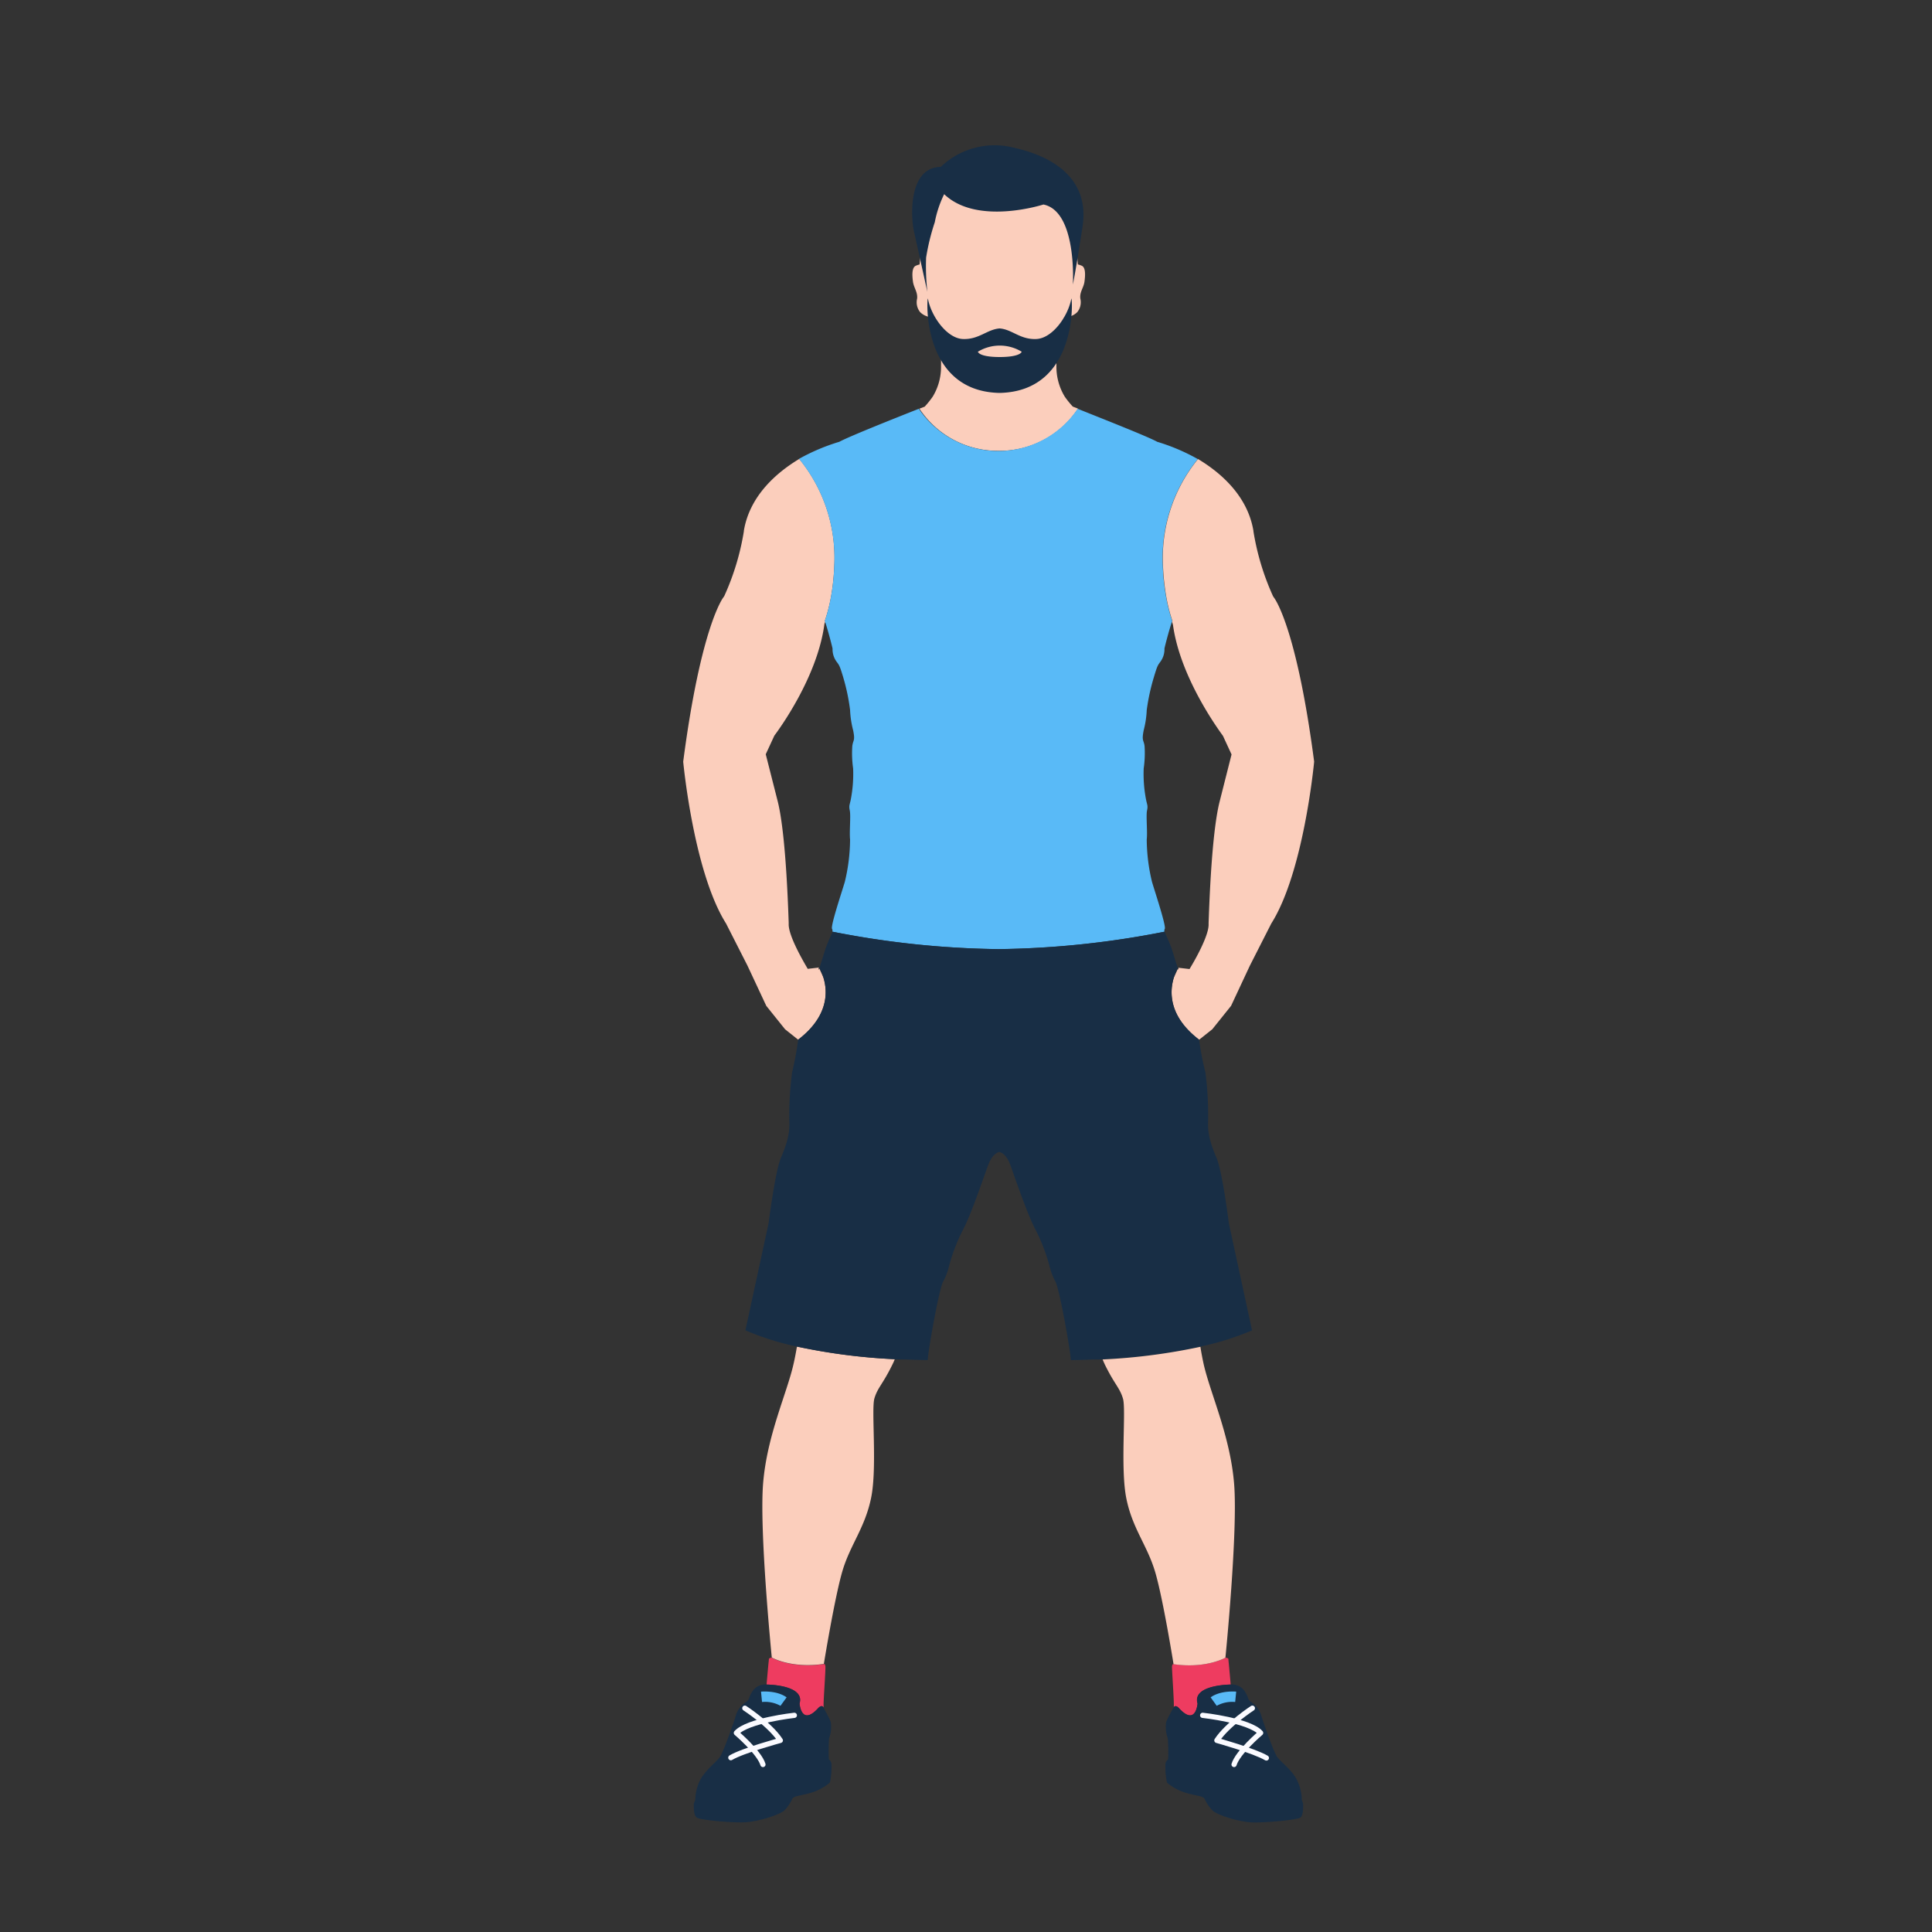 <svg id="Шар_1" data-name="Шар 1" xmlns="http://www.w3.org/2000/svg" viewBox="0 0 400 400"><rect x="0" y="0" width="400" height="400" fill="#333333" stroke="none"/><defs><style>.cls-1,.cls-8{fill:none;}.cls-2{fill:#fbcebc;}.cls-3{fill:#404041;}.cls-4{fill:#191918;}.cls-5{fill:#59baf7;}.cls-6{fill:#ee3c60;}.cls-7{fill:#182e45;}.cls-8{stroke:#fafaff;stroke-linecap:round;stroke-linejoin:round;stroke-width:1.08px;}</style></defs><path class="cls-1" d="M243.86,200.46a9.6,9.6,0,0,0-.83,1.91c.32-.74.63-1.38.84-1.88C243.87,200.48,243.86,200.47,243.86,200.46Z"/><path class="cls-1" d="M172.31,192.33c-.34-.57,2.07-7.79,2.64-9.74a38.07,38.07,0,0,0,1.09-8.77c-.17-1.54.17-4.92-.06-6s0-1.15.23-2.41a27.76,27.76,0,0,0,.46-6.3,22.46,22.46,0,0,1-.17-4.65c.17-1.31.63-1,.17-3.26A19.85,19.85,0,0,1,176,147a42,42,0,0,0-1.49-6.87c-.69-2.29-.8-2.41-1.32-3.1a4.37,4.37,0,0,1-.86-2.75c0-.13-.93-3.78-1.54-5.52-.07.24-.13.44-.18.59-1.49,11-9.57,21.91-10.35,23l-1.78,3.85L161,166c.74,2.95,1.74,9.68,2.26,25.06l0,.49c.09,2.44,2.93,7.36,3.5,8.32l.44.76,2.33-.27.08.14c.32-.88,1.11-3.6,1.3-4.12.73-2,1.28-2.9,1.42-3.44A.69.69,0,0,0,172.31,192.33Z"/><path class="cls-1" d="M241.38,123.05a47.22,47.22,0,0,1-.59-5.81A42.09,42.09,0,0,0,241.38,123.05Z"/><path class="cls-1" d="M172.13,123.05a42.2,42.2,0,0,0,.58-5.81A47.33,47.33,0,0,1,172.13,123.05Z"/><path class="cls-1" d="M170.47,202.37a9.6,9.6,0,0,0-.83-1.91s0,0,0,0C169.84,201,170.15,201.63,170.47,202.37Z"/><path class="cls-1" d="M246.27,200.59l.45-.76c.57-1,3.41-5.88,3.5-8.32V191c.52-15.38,1.52-22.11,2.27-25.06l2.48-9.8-1.78-3.85c-.78-1.05-8.86-11.95-10.35-23,0-.15-.11-.35-.18-.59-.61,1.74-1.53,5.39-1.54,5.52a4.37,4.37,0,0,1-.86,2.75c-.51.69-.63.81-1.31,3.1a43.38,43.38,0,0,0-1.5,6.87,19.85,19.85,0,0,1-.63,4.19c-.45,2.23,0,1.95.18,3.26a22.62,22.62,0,0,1-.18,4.65,27.76,27.76,0,0,0,.46,6.3c.23,1.26.46,1.32.23,2.41s.12,4.47-.06,6a38.07,38.07,0,0,0,1.09,8.77c.57,1.95,3,9.17,2.64,9.74a.69.69,0,0,0-.05.57c.14.54.69,1.41,1.42,3.44.19.52,1,3.24,1.3,4.12l.08-.14Z"/><path class="cls-2" d="M206.75,93.34a19.39,19.39,0,0,0,16.44-8.74l-1.08-.42a18.49,18.49,0,0,1-1.67-2.07,11.93,11.93,0,0,1-1.72-6.42,26.76,26.76,0,0,1,.34-5c.29-.57,1.21-4.92,1.21-4.92s.33,0,.77-.15a3.58,3.58,0,0,0,2-1,3.24,3.24,0,0,0,.63-2.81c-.17-1.37.69-2.23.86-3.5s.29-3-.63-3.32a5.36,5.36,0,0,0-.75-.25c0-.47-.82-10.17-1.94-12.3A20.62,20.62,0,0,0,212.68,35a14.67,14.67,0,0,0-11.85,0,20.59,20.59,0,0,0-8.49,7.45c-1.11,2.13-1.9,11.83-1.94,12.3a5.36,5.36,0,0,0-.75.25c-.91.35-.8,2.06-.63,3.32s1,2.13.86,3.5a3.24,3.24,0,0,0,.63,2.81,3.62,3.62,0,0,0,2,1c.44.1.77.15.77.15s.92,4.35,1.21,4.92a26.76,26.76,0,0,1,.34,5,11.84,11.84,0,0,1-1.72,6.42,19.54,19.54,0,0,1-1.66,2.07l-1.09.42A19.41,19.41,0,0,0,206.75,93.34Z"/><path class="cls-2" d="M170.47,202.37c-.32-.74-.63-1.38-.84-1.88-.12.33-.17.37-.07-.17l-2.33.27-.44-.76c-.57-1-3.41-5.88-3.5-8.32l0-.49c-.52-15.38-1.52-22.11-2.26-25.06l-2.49-9.8,1.78-3.85c.78-1.05,8.86-11.95,10.35-23,0-.15.11-.35.18-.59a1.46,1.46,0,0,0-.07-.19,34.26,34.26,0,0,0,1.37-5.52,47.33,47.33,0,0,0,.58-5.81,32.32,32.32,0,0,0-7.25-22.19c-4.78,2.88-10.27,7.68-11.47,14.87V110a52.54,52.54,0,0,1-4.06,13.41l-.19.28s-4.63,5.83-8.31,34c.09.93,2.25,23,8.87,33.51l4.43,8.71,3.9,8.34,3.89,4.85,2.73,2.17C171.69,210.31,171.34,205.14,170.47,202.37Z"/><path class="cls-3" d="M192,281.65c-1.64,0-3.21-.07-4.74-.13C190.16,281.65,192,281.65,192,281.65Z"/><path class="cls-4" d="M169.63,200.49s0,0,0,0l-.08-.14C169.46,200.86,169.51,200.82,169.63,200.49Z"/><path class="cls-5" d="M172.71,117.24a42.2,42.2,0,0,1-.58,5.81,34.26,34.26,0,0,1-1.37,5.52,1.46,1.46,0,0,1,.07.19c.61,1.74,1.53,5.39,1.54,5.52a4.37,4.37,0,0,0,.86,2.75c.52.69.63.81,1.32,3.1A42,42,0,0,1,176,147a19.85,19.85,0,0,0,.63,4.19c.46,2.23,0,1.95-.17,3.26a22.46,22.46,0,0,0,.17,4.65,27.76,27.76,0,0,1-.46,6.3c-.23,1.26-.46,1.32-.23,2.41s-.11,4.47.06,6a38.07,38.07,0,0,1-1.09,8.77c-.57,1.95-3,9.17-2.64,9.74a.69.69,0,0,1,.05.57h0a187.24,187.24,0,0,0,34.39,3.61,187.1,187.1,0,0,0,34.39-3.61h0a.69.69,0,0,1,.05-.57c.34-.57-2.07-7.79-2.64-9.74a38.07,38.07,0,0,1-1.09-8.77c.18-1.54-.17-4.92.06-6s0-1.15-.23-2.41a27.76,27.76,0,0,1-.46-6.3,22.62,22.62,0,0,0,.18-4.65c-.18-1.31-.63-1-.18-3.26a19.85,19.85,0,0,0,.63-4.19,43.38,43.38,0,0,1,1.5-6.87c.68-2.29.8-2.41,1.31-3.1a4.37,4.37,0,0,0,.86-2.75c0-.13.93-3.78,1.54-5.52l.07-.19a33.71,33.71,0,0,1-1.36-5.52,42.09,42.09,0,0,1-.59-5.81A32.37,32.37,0,0,1,248,95.05l0,0a41.38,41.38,0,0,0-8.41-3.58c-2-1.12-11.92-5-16.47-6.84a19.83,19.83,0,0,1-32.88,0c-4.55,1.8-14.43,5.72-16.47,6.84A41.62,41.62,0,0,0,165.43,95l0,0A32.32,32.32,0,0,1,172.71,117.24Z"/><path class="cls-6" d="M159.79,343.21a1,1,0,0,0-.48.12c-.15.11-.09.06-.17.74s-.43,4.7-.43,4.7,8,0,6.83,3.92c0,0,.33,4.72,3.77,1.06,0,0,.8-1,1.23-.19-.17-.4.46-8.11.34-8.63s-.2-.41-.27-.41h0C163.82,345.52,159.79,343.21,159.79,343.21Z"/><path class="cls-7" d="M169.31,353.75c-3.44,3.66-3.77-1.06-3.77-1.06,1.16-3.88-6.83-3.92-6.83-3.92A3.16,3.16,0,0,0,155.9,350c-1,1.43-.63,1.83-1.38,2.34a5,5,0,0,0-2.18,2.87c-.51,1.66-2.57,7.56-3.32,8.6s-3,2.69-4.07,4.75a9.47,9.47,0,0,0-1,4.07l-.29.75s-.17,2.4.58,2.92,7,1.09,9.79,1,7.4-1.55,8.43-2.52a9.12,9.12,0,0,0,1.6-2.41c.4-.57,1.66-.57,3.67-1.15a10.76,10.76,0,0,0,4.1-2.17,15.89,15.89,0,0,0,.31-4c-.23-.66-.54-.78-.54-.78a38.17,38.17,0,0,1,.05-4.35,6.89,6.89,0,0,0,.35-3.38c-.35-1-1.32-2.58-1.49-3C170.11,352.74,169.31,353.75,169.31,353.75Z"/><path class="cls-2" d="M164.29,282.41c-1.37,6.08-5.5,14.79-6.3,24.76s1.8,36,1.8,36,4,2.31,10.78,1.32c0,0,2.18-13.41,3.78-19s4.7-9.05,6-15.35,0-18.34.69-20.63,1.72-2.87,3.78-7.11c.15-.3.29-.63.44-1A123.79,123.79,0,0,1,165,278.8C164.79,280,164.58,281.15,164.29,282.41Z"/><path class="cls-2" d="M240.79,117.24a47.22,47.22,0,0,0,.59,5.81,33.71,33.71,0,0,0,1.36,5.52l-.07.19c.07.24.13.44.18.59,1.49,11,9.57,21.91,10.35,23l1.78,3.85L252.5,166c-.75,2.95-1.75,9.68-2.27,25.06v.49c-.09,2.44-2.93,7.36-3.5,8.32l-.45.76-2.33-.27c.1.54.06.5-.07.17-.21.5-.52,1.14-.84,1.88-.86,2.77-1.22,7.94,5.22,12.86l2.73-2.17,3.89-4.85,3.9-8.34,4.43-8.71c6.62-10.47,8.78-32.58,8.87-33.51-3.68-28.12-8.27-33.9-8.31-33.95l-.19-.28A52.54,52.54,0,0,1,259.51,110v-.09c-1.2-7.19-6.68-12-11.47-14.87A32.37,32.37,0,0,0,240.79,117.24Z"/><path class="cls-3" d="M226.25,281.52c-1.52.06-3.1.11-4.74.13C221.51,281.65,223.34,281.65,226.25,281.52Z"/><path class="cls-7" d="M248.53,278.79a56.71,56.71,0,0,0,10.69-3.35l-4.79-22.13c-.49-3.78-1.57-11.28-2.58-13.64-1.38-3.21-1.84-5.28-1.72-7.57a68.81,68.81,0,0,0-.57-10.09,61.68,61.68,0,0,1-1.31-6.78c-6.44-4.92-6.08-10.09-5.22-12.86a9.6,9.6,0,0,1,.83-1.91c-.32-.88-1.11-3.6-1.3-4.12-.73-2-1.28-2.9-1.42-3.44h0a187.1,187.1,0,0,1-34.39,3.61,187.24,187.24,0,0,1-34.39-3.61h0c-.14.54-.69,1.41-1.42,3.44-.19.52-1,3.24-1.3,4.12a9.6,9.6,0,0,1,.83,1.91c.87,2.77,1.22,7.94-5.22,12.86A62.17,62.17,0,0,1,164,222a67.36,67.36,0,0,0-.58,10.09c.12,2.29-.34,4.36-1.72,7.57-1,2.36-2.08,9.86-2.58,13.64l-4.79,22.13A56.71,56.71,0,0,0,165,278.79h0a123.79,123.79,0,0,0,20.25,2.62h0l1,.05,1,0h.09c1.53.06,3.1.11,4.74.13,0-1.55,2.41-15.27,3.28-16.43a12.41,12.41,0,0,0,1-2.52,37.52,37.52,0,0,1,3-8c1.72-3.21,4.24-10.78,5.27-13.53.77-2,1.79-2.5,2.26-2.61.48.11,1.49.57,2.26,2.61,1,2.75,3.55,10.32,5.27,13.53a37.52,37.52,0,0,1,3,8,13.74,13.74,0,0,0,1,2.52c.87,1.16,3.28,14.88,3.28,16.43,1.64,0,3.22-.07,4.74-.13h.09l1,0,1-.05h0a123.79,123.79,0,0,0,20.25-2.62Z"/><path class="cls-4" d="M243.94,200.32l-.08.14s0,0,0,0C244,200.82,244,200.86,243.94,200.32Z"/><path class="cls-6" d="M244.19,353.75c3.44,3.66,3.77-1.06,3.77-1.06-1.16-3.88,6.84-3.92,6.84-3.92s-.35-4-.43-4.7,0-.63-.18-.74a1,1,0,0,0-.48-.12s-4,2.31-10.78,1.32h0c-.07,0-.19,0-.27.41s.52,8.23.34,8.63C243.4,352.74,244.19,353.75,244.19,353.75Z"/><path class="cls-7" d="M269.52,372.61a9.47,9.47,0,0,0-1-4.07c-1-2.06-3.32-3.72-4.07-4.75s-2.81-6.94-3.32-8.6a5,5,0,0,0-2.18-2.87c-.74-.51-.34-.91-1.37-2.34a3.17,3.17,0,0,0-2.81-1.21s-8,0-6.84,3.92c0,0-.33,4.72-3.77,1.06,0,0-.79-1-1.23-.19-.17.4-1.14,2-1.49,3a6.89,6.89,0,0,0,.35,3.38,38.44,38.44,0,0,1,.06,4.35s-.32.12-.55.78a15.89,15.89,0,0,0,.31,4,10.85,10.85,0,0,0,4.1,2.17c2,.58,3.27.58,3.67,1.15a9,9,0,0,0,1.61,2.41c1,1,5.67,2.46,8.42,2.52s9.05-.52,9.8-1,.57-2.92.57-2.92Z"/><path class="cls-2" d="M253.71,343.21s2.61-26.07,1.8-36-4.92-18.68-6.3-24.76c-.28-1.26-.5-2.46-.68-3.61a123.79,123.79,0,0,1-20.25,2.62c.15.36.3.69.44,1,2.07,4.24,3.1,4.82,3.78,7.11s-.57,14.32.69,20.63,4.36,9.74,6,15.35,3.78,19,3.78,19C249.69,345.52,253.71,343.21,253.71,343.21Z"/><path class="cls-7" d="M192,60.42a48.31,48.31,0,0,1-.26-7.09,46.09,46.09,0,0,1,1.8-7.33,22.87,22.87,0,0,1,1.94-5.8c6.86,6.58,20.55,2.14,20.55,2.14,7,1.42,6.1,16.58,6.1,16.58s.6-2.88,2-12-4.93-14.31-14.35-16.37a16.11,16.11,0,0,0-15,4c-6.84.13-6.19,10.56-5.55,13.39S192,60.42,192,60.42Z"/><path class="cls-1" d="M206,73.41a8.32,8.32,0,0,0,4.58-1.1A11.33,11.33,0,0,0,206,71.05h0v2.36Z"/><path class="cls-1" d="M205.93,73.41V71.05a11.2,11.2,0,0,0-4.53,1.26S201.55,73.41,205.93,73.41Z"/><path class="cls-7" d="M221.8,61.85c-.66,3.58-3.87,8.19-7.24,8.34s-5-2-7.6-2.19c-2.59.19-4.28,2.33-7.61,2.19s-6.58-4.76-7.23-8.34c-.18-1-1.72,19.18,14.84,19.5C223.52,81,222,60.88,221.8,61.85ZM207,73.92c-4.38,0-4.54-1.1-4.54-1.1a8.73,8.73,0,0,1,9.07,0S211.34,73.91,207,73.92Z"/><path class="cls-8" d="M259.29,353.66s-5.19,3.37-7.35,6.67c0,0,7.76,2.16,10.25,3.64"/><path class="cls-8" d="M249,355.14s9.69,1.05,12,3.64c0,0-4.73,4-5.5,6.54"/><path class="cls-8" d="M154.21,353.66s5.19,3.37,7.35,6.67c0,0-7.75,2.09-10.25,3.58"/><path class="cls-8" d="M164.46,355.14s-9.68,1.05-12,3.64c0,0,4.72,4,5.5,6.54"/><path class="cls-5" d="M161.59,353.17a6.58,6.58,0,0,0-3.82-.79l-.21-2.15c.14,0,3.25-.29,5.3,1.19Z"/><path class="cls-5" d="M251.91,353.17a6.6,6.6,0,0,1,3.82-.79l.21-2.15c-.13,0-3.25-.29-5.29,1.19Z"/></svg>